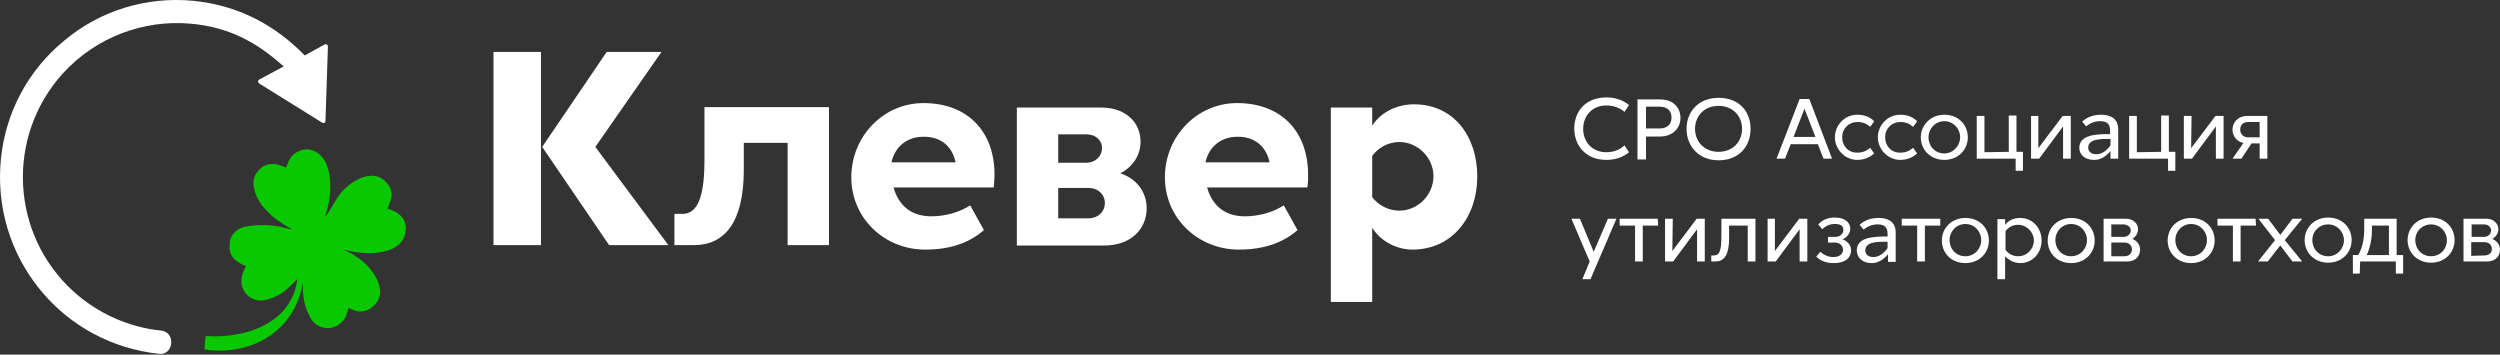 <?xml version="1.0" encoding="UTF-8"?> <svg xmlns="http://www.w3.org/2000/svg" width="705" height="100" viewBox="0 0 705 100" fill="none"><rect x="0" y="0" width="705" height="100" fill="#333333" stroke="none"/><path d="M452.973 42.93C448.972 42.93 446.457 39.974 446.457 36.336C446.457 32.698 448.972 29.742 452.973 29.742C455.03 29.742 456.859 30.425 458.116 31.561L459.373 29.629C457.773 28.265 455.601 27.469 452.973 27.469C447.258 27.469 443.943 31.334 443.943 36.223C443.943 41.111 447.258 45.09 452.973 45.09C455.601 45.09 457.773 44.294 459.373 42.93L458.116 40.998C456.744 42.248 455.03 42.93 452.973 42.93ZM455.83 61.688H453.43L449.429 71.011C448.172 67.941 446.8 64.758 445.543 61.688H443.143L448.286 73.739L446.229 78.742H448.515C450.915 73.057 453.43 67.373 455.83 61.688ZM467.488 61.688H456.744V63.621H461.088V73.739H463.259V63.621H467.603L467.488 61.688ZM471.717 61.688H469.546V73.739H471.832L478.575 64.644V73.739H480.747V61.688H478.461C476.175 64.758 473.889 67.714 471.603 70.783L471.717 61.688ZM482.69 73.739H483.719C485.89 73.739 487.605 72.375 487.605 67.145V63.621H492.863V73.739H495.034V61.688H485.433V66.577C485.433 70.783 484.862 72.034 483.376 72.034H482.576V73.739H482.69ZM500.635 61.688H498.463V73.739H500.749L507.493 64.644V73.739H509.664V61.688H507.378C505.092 64.758 502.807 67.714 500.521 70.783V61.688H500.635ZM515.494 66.804V68.396H517.437C518.808 68.396 519.723 69.305 519.723 70.442C519.723 71.579 518.808 72.489 516.979 72.489C515.608 72.489 514.351 71.92 513.322 71.011L512.179 72.375C513.436 73.626 515.151 74.194 517.094 74.194C520.751 74.194 522.009 72.375 522.009 70.556C522.009 69.192 521.094 68.055 519.608 67.487C520.866 66.918 521.78 65.781 521.78 64.531C521.78 62.939 520.523 61.347 517.437 61.347C515.494 61.347 514.008 61.916 512.75 63.28C513.093 63.735 513.436 64.19 513.893 64.644C514.922 63.621 516.065 63.166 517.437 63.166C518.808 63.166 519.837 63.508 519.837 64.872C519.837 65.895 518.808 66.804 517.665 66.804H515.494ZM527.838 74.194C529.209 74.194 530.81 73.626 532.41 71.693V73.853H534.581V65.554C534.581 63.849 533.896 61.461 529.667 61.461C527.609 61.461 525.78 62.143 524.409 63.394L525.552 64.758C526.581 63.849 527.952 63.28 529.438 63.28C531.038 63.28 532.295 63.735 532.295 65.895V66.691C528.066 66.691 523.609 66.918 523.609 70.67C523.723 72.83 525.323 74.194 527.838 74.194ZM528.295 72.489C527.266 72.489 526.009 72.034 526.009 70.556C526.009 68.964 527.724 68.51 528.409 68.396C529.438 68.169 530.695 68.169 532.295 68.169V69.988C531.152 71.579 529.781 72.489 528.295 72.489ZM547.154 61.688H536.296V63.621H540.639V73.739H542.811V63.621H547.154V61.688ZM554.241 72.261C551.612 72.261 549.783 70.215 549.783 67.714C549.783 65.213 551.726 63.166 554.241 63.166C556.755 63.166 558.698 65.213 558.698 67.714C558.698 70.215 556.755 72.261 554.241 72.261ZM554.241 74.194C558.127 74.194 560.87 71.352 560.87 67.828C560.87 64.303 558.241 61.461 554.241 61.461C550.355 61.461 547.611 64.303 547.611 67.828C547.611 71.352 550.24 74.194 554.241 74.194ZM569.671 74.194C573.214 74.194 575.729 71.352 575.729 67.828C575.729 64.303 573.214 61.461 569.671 61.461C567.956 61.461 566.356 62.143 565.442 63.394V61.802H563.27V78.742H565.442V72.261C566.471 73.398 568.071 74.194 569.671 74.194ZM569.099 63.394C571.5 63.394 573.557 65.44 573.557 67.828C573.557 70.215 571.614 72.261 569.099 72.261C567.614 72.261 566.356 71.579 565.556 70.442V65.213C566.356 64.076 567.614 63.394 569.099 63.394ZM584.073 72.261C581.444 72.261 579.615 70.215 579.615 67.714C579.615 65.213 581.558 63.166 584.073 63.166C586.587 63.166 588.53 65.213 588.53 67.714C588.53 70.215 586.587 72.261 584.073 72.261ZM584.073 74.194C587.959 74.194 590.702 71.352 590.702 67.828C590.702 64.303 588.073 61.461 584.073 61.461C580.186 61.461 577.443 64.303 577.443 67.828C577.443 71.352 580.072 74.194 584.073 74.194ZM602.932 64.644C602.932 63.053 601.56 61.688 599.617 61.688H593.216V73.739H599.96C602.132 73.739 603.503 72.261 603.503 70.442C603.503 69.078 602.703 67.941 601.332 67.373C602.246 66.804 602.932 65.781 602.932 64.644ZM595.388 72.261V68.396H599.16C600.303 68.396 601.217 69.192 601.217 70.329C601.217 71.466 600.303 72.261 599.16 72.261H595.388ZM600.874 64.985C600.874 66.009 599.96 66.804 598.931 66.804H595.388V63.28H598.931C599.96 63.394 600.874 63.962 600.874 64.985ZM617.905 72.261C615.276 72.261 613.447 70.215 613.447 67.714C613.447 65.213 615.39 63.166 617.905 63.166C620.419 63.166 622.362 65.213 622.362 67.714C622.362 70.215 620.419 72.261 617.905 72.261ZM617.905 74.194C621.791 74.194 624.534 71.352 624.534 67.828C624.534 64.303 621.905 61.461 617.905 61.461C614.019 61.461 611.275 64.303 611.275 67.828C611.275 71.352 614.019 74.194 617.905 74.194ZM636.078 61.688H625.334V63.621H629.677V73.739H631.849V63.621H636.192L636.078 61.688ZM646.479 73.739H649.223L644.308 67.714C645.908 65.668 647.622 63.735 649.223 61.688H646.479L643.05 66.236L639.621 61.688H636.878L641.565 67.714L636.764 73.739H639.507L643.05 69.192C644.193 70.783 645.336 72.261 646.479 73.739ZM656.538 72.261C653.909 72.261 652.08 70.215 652.08 67.714C652.08 65.213 654.023 63.28 656.538 63.28C659.052 63.28 660.995 65.326 660.995 67.714C660.995 70.215 659.052 72.261 656.538 72.261ZM656.538 74.08C660.424 74.08 663.167 71.238 663.167 67.714C663.167 64.19 660.538 61.347 656.538 61.347C652.651 61.347 649.908 64.19 649.908 67.714C649.908 71.238 652.651 74.08 656.538 74.08ZM665.567 73.739H675.625V77.15H677.683V71.92H675.854V61.688H666.71V64.758C666.71 67.941 665.91 70.556 664.996 71.92H663.51V77.15H665.453L665.567 73.739ZM673.682 71.92H667.396C668.082 70.67 668.882 67.828 668.882 64.985V63.621H673.682V71.92ZM685.569 72.261C682.94 72.261 681.112 70.215 681.112 67.714C681.112 65.213 683.055 63.28 685.569 63.28C688.084 63.28 690.027 65.326 690.027 67.714C690.027 70.215 688.198 72.261 685.569 72.261ZM685.569 74.08C689.455 74.08 692.199 71.238 692.199 67.714C692.199 64.19 689.57 61.347 685.569 61.347C681.683 61.347 678.94 64.19 678.94 67.714C678.94 71.238 681.683 74.08 685.569 74.08ZM704.543 64.644C704.543 63.053 703.171 61.688 701.228 61.688H694.713V73.739H701.457C703.628 73.739 705 72.261 705 70.442C705 69.078 704.2 67.941 702.828 67.373C703.857 66.804 704.543 65.781 704.543 64.644ZM696.885 72.148V68.282H700.657C701.8 68.282 702.714 69.078 702.714 70.215C702.714 71.352 701.8 72.034 700.657 72.034L696.885 72.148ZM702.485 64.985C702.485 66.009 701.571 66.804 700.542 66.804H696.999V63.28H700.542C701.571 63.28 702.485 63.962 702.485 64.985ZM464.174 38.496H468.174C471.603 38.496 473.889 36.223 473.889 33.267C473.889 30.311 471.832 28.037 468.174 28.037H461.773V44.977H464.174V38.496ZM468.06 30.084C470.232 30.084 471.375 31.334 471.375 33.153C471.375 34.972 470.232 36.223 468.06 36.223H464.174V30.084H468.06ZM484.633 29.856C488.634 29.856 491.262 32.698 491.262 36.336C491.262 39.974 488.634 42.816 484.633 42.816C480.633 42.816 478.004 39.974 478.004 36.336C478.004 32.698 480.633 29.856 484.633 29.856ZM484.633 45.204C490.348 45.204 493.663 41.339 493.663 36.336C493.663 31.334 490.348 27.582 484.633 27.582C479.033 27.582 475.604 31.448 475.604 36.336C475.604 41.225 479.033 45.204 484.633 45.204ZM510.236 27.924H507.493L500.978 44.749H503.378L504.978 40.656H512.636L514.236 44.749H516.637L510.236 27.924ZM508.864 30.652L511.95 38.61H505.778L508.864 30.652ZM519.494 38.724C519.494 36.223 521.323 34.404 523.837 34.404C525.209 34.404 526.352 34.858 527.381 35.768C527.724 35.313 528.181 34.745 528.524 34.176C527.266 32.926 525.666 32.357 523.723 32.357C520.066 32.357 517.437 35.427 517.437 38.724C517.437 42.021 520.18 45.09 523.723 45.09C525.666 45.09 527.266 44.408 528.524 43.271C528.181 42.703 527.724 42.248 527.381 41.68C526.352 42.589 525.209 43.044 523.837 43.044C521.323 43.157 519.494 41.225 519.494 38.724ZM531.61 38.724C531.61 36.223 533.438 34.404 535.953 34.404C537.325 34.404 538.468 34.858 539.496 35.768C539.839 35.313 540.296 34.745 540.639 34.176C539.382 32.926 537.782 32.357 535.839 32.357C532.181 32.357 529.552 35.427 529.552 38.724C529.552 42.021 532.295 45.09 535.839 45.09C537.782 45.09 539.382 44.408 540.639 43.271C540.296 42.703 539.839 42.248 539.496 41.68C538.468 42.589 537.325 43.044 535.953 43.044C533.438 43.157 531.61 41.225 531.61 38.724ZM548.297 43.271C545.668 43.271 543.84 41.225 543.84 38.724C543.84 36.223 545.783 34.176 548.297 34.176C550.812 34.176 552.755 36.223 552.755 38.724C552.755 41.111 550.812 43.271 548.297 43.271ZM548.297 45.09C552.183 45.09 554.927 42.248 554.927 38.724C554.927 35.2 552.298 32.357 548.297 32.357C544.411 32.357 541.668 35.313 541.668 38.724C541.668 42.134 544.297 45.09 548.297 45.09ZM559.613 42.93V32.698H557.441V44.749H568.414V48.16H570.471V42.816H568.642V32.585H566.471V42.816L559.613 42.93ZM574.929 32.698H572.757V44.749H575.043L581.787 35.654V44.749H583.958V32.698H581.672C579.386 35.768 577.1 38.724 574.814 41.793V32.698H574.929ZM590.588 45.09C591.959 45.09 593.559 44.522 595.159 42.589V44.749H597.331V36.45C597.331 34.745 596.645 32.357 592.416 32.357C590.359 32.357 588.53 33.039 587.159 34.29L588.302 35.654C589.33 34.745 590.702 34.176 592.188 34.176C593.788 34.176 595.045 34.631 595.045 36.791V37.814C590.816 37.814 586.359 38.042 586.359 41.793C586.473 43.84 588.073 45.09 590.588 45.09ZM591.159 43.499C590.13 43.499 588.873 43.044 588.873 41.566C588.873 39.974 590.588 39.52 591.273 39.406C592.302 39.178 593.559 39.178 595.159 39.178V40.998C594.016 42.589 592.645 43.499 591.159 43.499ZM602.589 42.93V32.698H600.417V44.749H611.39V48.16H613.447V42.816H611.618V32.585H609.447V42.816L602.589 42.93ZM618.019 32.698H615.847V44.749H618.133L624.877 35.654V44.749H627.049V32.698H624.763C622.477 35.768 620.191 38.724 617.905 41.793L618.019 32.698ZM637.221 40.429V44.749H639.393V32.698H633.678C631.049 32.698 629.563 34.631 629.563 36.564C629.563 38.269 630.706 39.974 632.649 40.315C631.621 41.793 630.592 43.271 629.563 44.749H632.078L634.935 40.429H637.221ZM637.221 34.517V38.724H633.907C632.764 38.724 631.735 37.928 631.735 36.564C631.735 35.199 632.649 34.404 633.907 34.404H637.221V34.517Z" fill="white"></path><path d="M171.773 69.126H188.476L167.883 41.429L186.531 14.648H171.087L152.897 41.429L171.773 69.126ZM139.169 69.126H152.554V14.648H139.169V69.126ZM190.192 69.126H195.683C204.263 69.126 209.754 62.831 209.754 47.838V40.285H222.109V69.126H233.778V30.213H198.657V45.321C198.657 56.765 196.14 60.313 192.48 60.313H190.192V69.126ZM280.454 49.326C280.454 36.737 272.56 29.069 260.434 29.069C249.108 29.069 240.07 38.454 240.07 50.013C240.07 61.572 249.451 70.385 260.891 70.385C267.87 70.385 273.247 68.553 277.479 64.891C276.221 62.602 274.848 60.199 273.59 57.91C270.615 59.855 266.611 61 262.607 61C258.26 61 253.798 59.169 251.968 52.874H280.225C280.339 51.73 280.454 50.356 280.454 49.326ZM269.471 45.778H251.396C252.426 41.086 256.086 38.568 260.319 38.568C265.353 38.454 268.556 41.315 269.471 45.778ZM321.638 39.941C321.638 34.677 317.634 30.328 310.541 30.328H286.746V69.24H311.342C319.007 69.24 323.354 64.548 323.354 58.711C323.354 54.133 320.494 50.356 315.918 48.868C319.579 47.037 321.638 43.604 321.638 39.941ZM298.415 61.687V52.989H306.88C309.626 52.989 311.571 54.82 311.571 57.223C311.571 59.741 309.626 61.572 306.88 61.572H298.415V61.687ZM310.77 41.773C310.77 44.062 308.94 45.893 306.308 45.893H298.415V37.881H306.308C308.94 37.881 310.77 39.484 310.77 41.773ZM368.886 49.326C368.886 36.737 360.992 29.069 348.866 29.069C337.54 29.069 328.502 38.454 328.502 50.013C328.502 61.572 337.883 70.385 349.323 70.385C356.302 70.385 361.679 68.553 365.911 64.891C364.653 62.602 363.28 60.199 362.022 57.91C359.047 59.855 355.043 61 351.039 61C346.692 61 342.23 59.169 340.4 52.874H368.657C368.886 51.73 368.886 50.356 368.886 49.326ZM358.018 45.778H339.942C340.972 41.086 344.633 38.568 348.866 38.568C353.785 38.454 357.102 41.315 358.018 45.778ZM398.287 70.385C409.612 70.385 416.591 61.114 416.591 49.784C416.591 38.454 409.956 29.412 398.744 29.412C394.054 29.412 389.364 31.587 386.961 35.478V30.328H375.292V85.148H386.961V64.204C389.249 67.981 393.825 70.385 398.287 70.385ZM394.626 40.056C399.774 40.056 404.236 44.405 404.236 49.669C404.236 54.934 399.888 59.398 394.626 59.398C391.537 59.398 388.792 57.91 386.961 55.621V43.947C388.792 41.544 391.537 40.056 394.626 40.056Z" fill="white"></path><path fill-rule="evenodd" clip-rule="evenodd" d="M85.951 15.636C77.253 6.785 66.953 1.497 54.593 0.233C41.432 -1.032 28.385 2.877 18.2 11.383C7.9 19.774 1.491 31.843 0.232 45.062C-1.027 58.28 2.864 71.384 11.333 81.729C19.687 91.959 31.704 98.396 44.865 99.776C48.985 100.235 49.672 93.683 45.437 93.224C36.282 92.304 27.584 88.396 20.717 82.189C2.979 66.097 1.605 38.625 17.627 20.808C27.126 10.348 40.631 5.52 53.677 6.67C64.321 7.589 72.217 11.727 80 18.739L73.133 22.417C72.675 22.647 72.675 23.222 73.133 23.567L90.872 34.602C91.33 34.831 91.787 34.602 91.787 34.027L92.474 13.107C92.474 12.647 92.016 12.302 91.558 12.532L85.951 15.636Z" fill="white"></path><path d="M68.885 63.981C72.315 63.289 75.744 63.289 79.174 63.981C79.86 64.096 82.146 64.788 82.375 64.672C79.745 63.174 77.573 61.906 75.401 59.6C73.344 57.64 71.972 55.22 71.514 52.453C71.286 50.839 71.857 49.225 72.886 48.072C75.173 45.536 77.916 45.997 80.66 47.265C81.46 45.306 81.918 43.807 83.975 42.77C87.519 40.925 90.949 43.231 92.206 46.689C93.578 50.378 93.235 55.45 92.435 58.332C92.206 59.254 91.978 60.176 91.635 61.099C92.32 60.753 94.607 56.488 95.407 55.335C98.036 51.531 105.01 46.804 109.011 51.531C111.297 53.952 110.383 56.257 109.24 58.793C112.441 59.831 115.184 61.79 114.27 65.825C113.127 71.128 106.039 71.704 101.695 71.243C100.094 71.128 98.265 70.782 96.665 70.321C99.523 71.589 102.152 73.203 104.095 75.508C106.61 78.39 108.897 83.001 105.467 86.114C104.095 87.612 102.152 88.189 100.209 87.612C99.523 87.382 98.951 87.151 98.265 86.805C98.151 87.267 98.036 87.612 97.922 88.073C97.465 90.148 95.864 91.762 93.807 92.339C91.177 93.031 88.319 91.647 87.29 89.111C85.576 85.883 85.461 83.347 85.347 79.774C83.289 93.376 70.714 100.523 57.682 98.564C57.682 97.296 57.796 96.028 58.025 94.76C68.885 95.567 82.375 91.301 83.861 78.621C83.061 79.543 82.375 80.235 81.575 80.926C79.517 83.001 76.773 84.385 73.915 84.731C70.829 84.961 68.199 82.54 68.085 79.543C67.971 78.044 68.656 76.431 69.342 75.047C66.599 73.894 64.427 72.396 64.77 68.938C64.655 66.632 66.484 64.557 68.885 63.981Z" fill="#0AC800"></path></svg> 